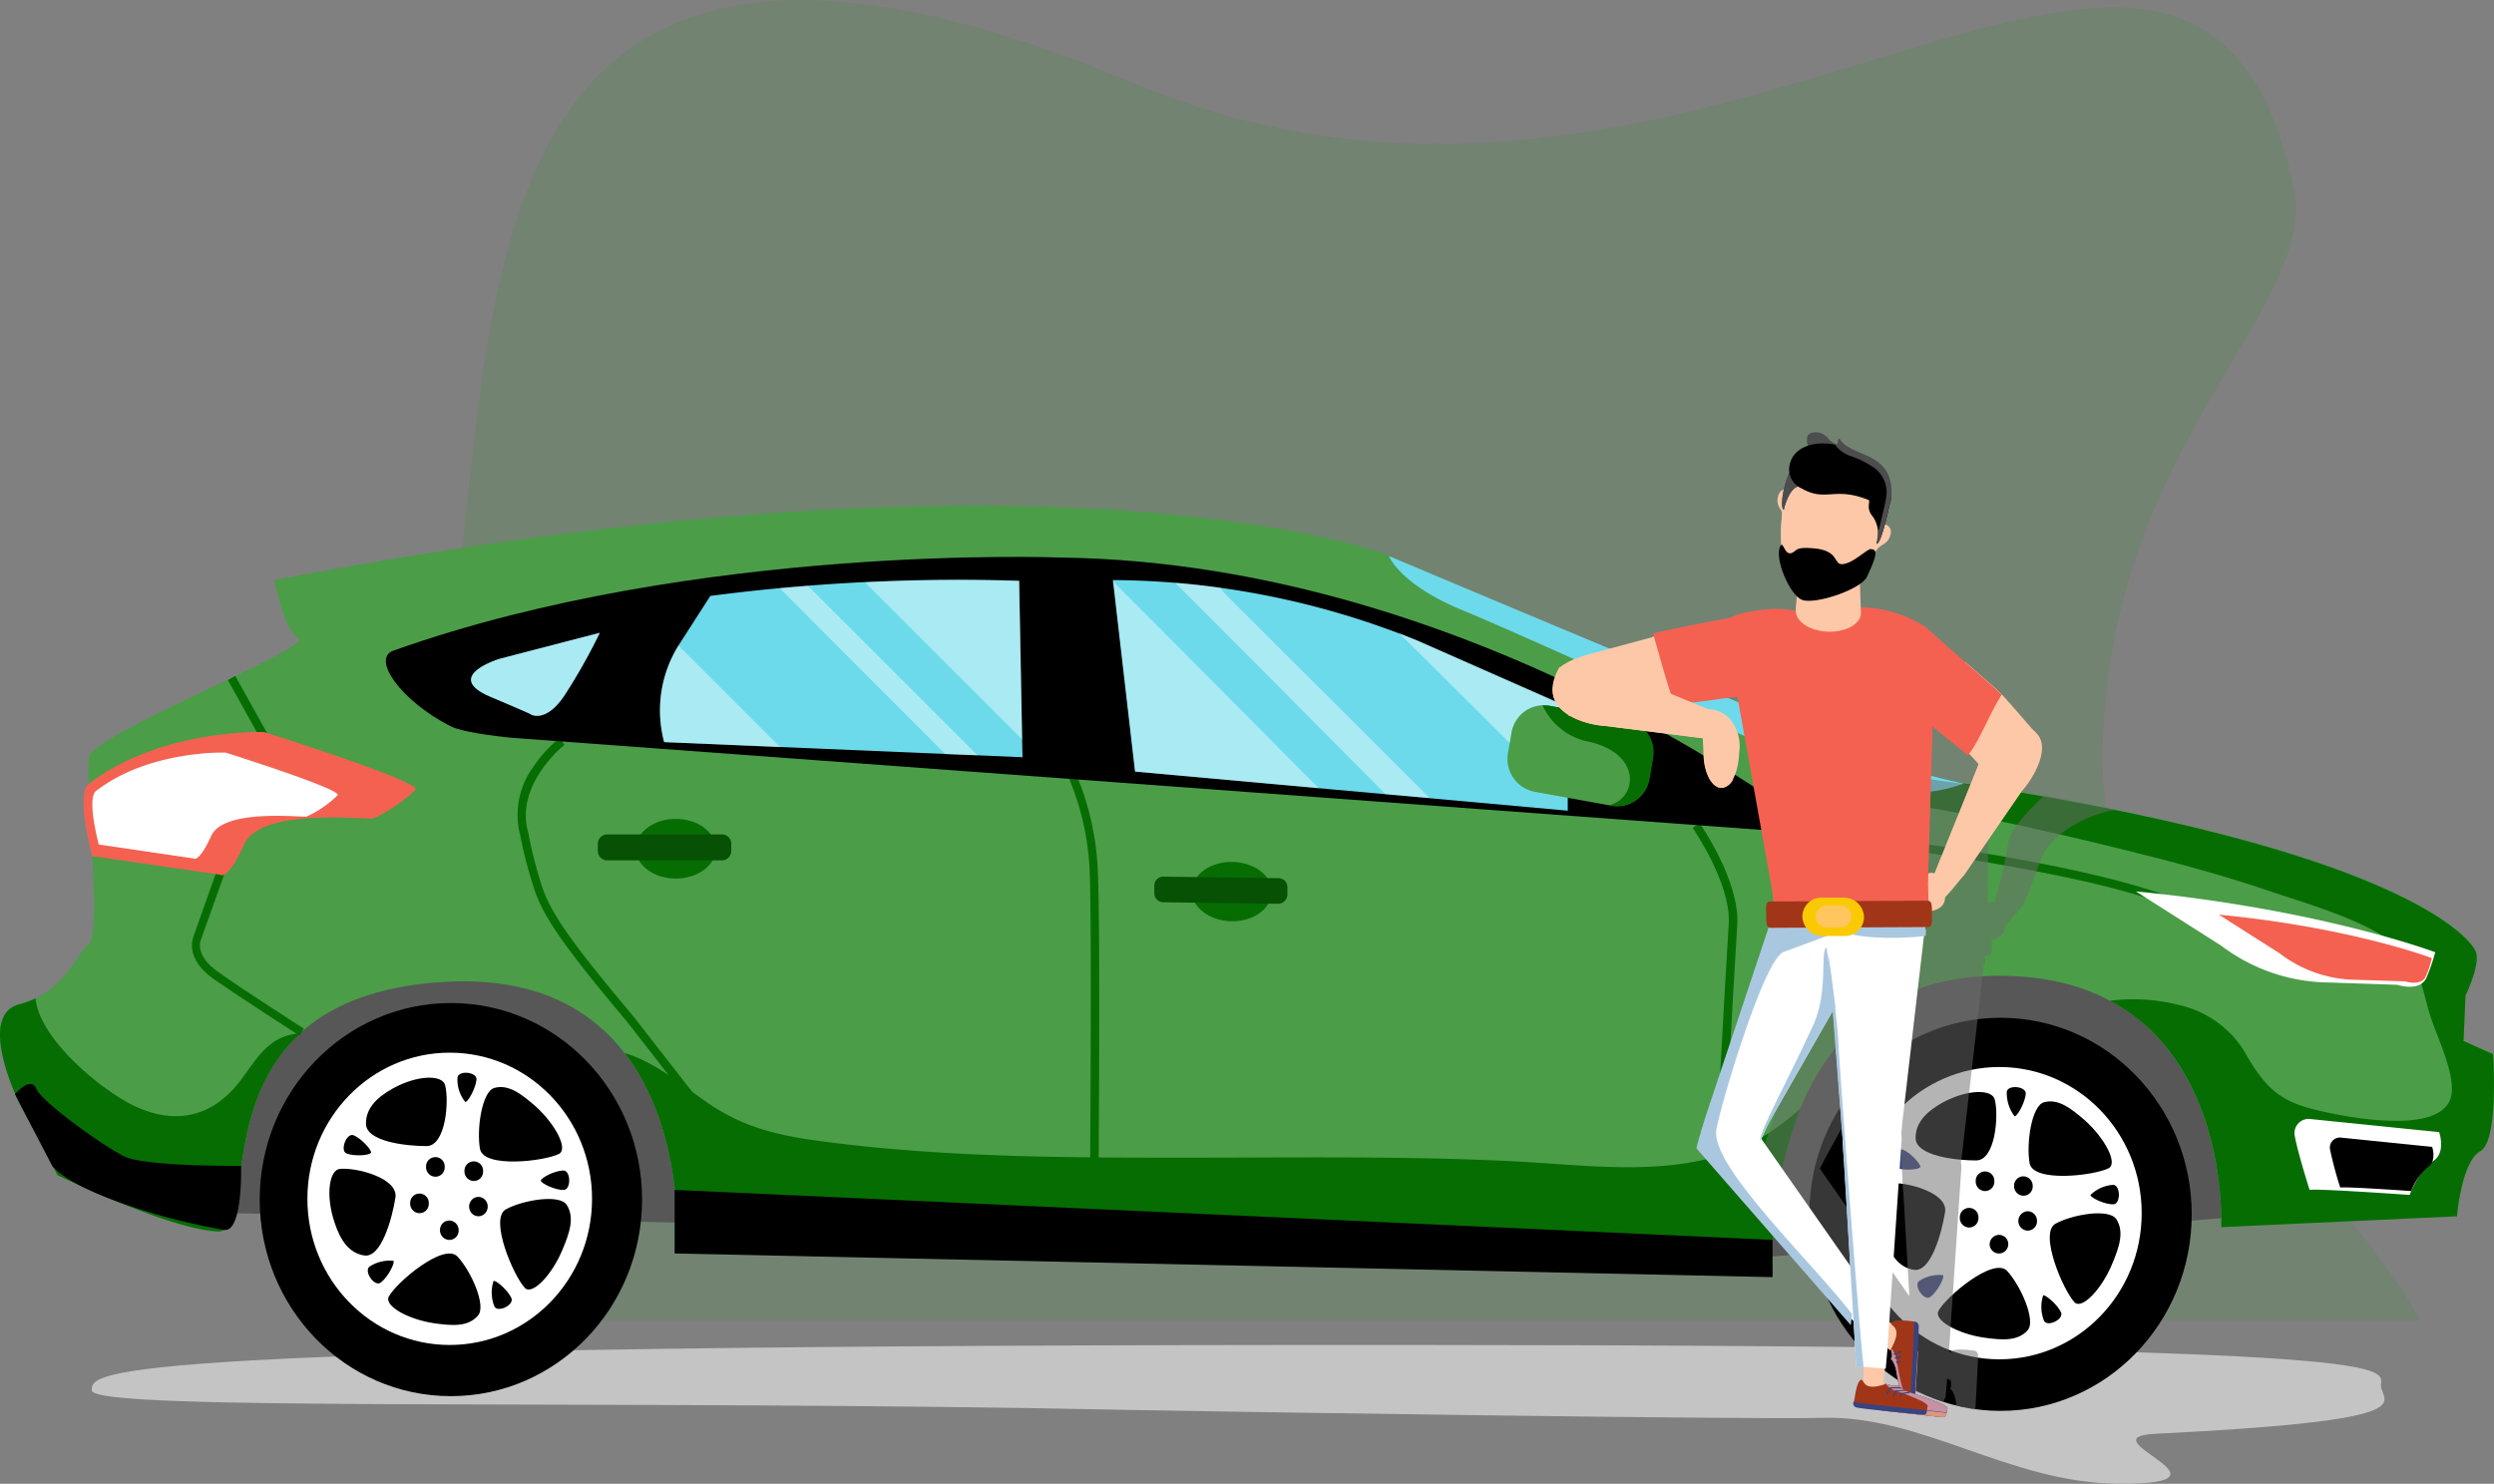 <svg xmlns="http://www.w3.org/2000/svg" width="255" height="151.754"><rect width="100%" height="100%" fill="#808080" stroke="none"/><g data-name="Group 3643"><path data-name="Path 21112" d="M30.796 135.024h216.651c-8.049-15.028-32.87-33.108-32.474-58.088.476-31.324 22.125-45.4 19.548-57.652-9.992-47.383-59.317 14.076-118.4-10.706-87.39-36.677-57.573 54.916-77.239 75.495-19.981 20.892-5.39 21.209-8.086 50.951z" fill="rgba(4,158,0,0.11)"/></g><g data-name="Group 3686"><path data-name="Path 21128" d="M243.442 141.8c.238 1.745 4.4 3.489-23 4.837-7.613.357 9.556 5.194-3.806 5.115-11.261-.079-20.063-7.058-30.412-6.741-7.018.2-61.855-.634-69.785-.793-54.6-1.15-107.057.238-107.057-2.022 0-1.983 0-4.718 135.526-4.639 105.116.04 98.296 2.419 98.534 4.243z" fill="#c4c4c4"/><g data-name="Group 3665" transform="translate(0 51.723)"><path data-name="Path 21129" d="M23.896 72.353l48.334 1.031 5.036-30.61h-53.37z" fill="#575757"/><path data-name="Path 21130" d="M177.424 77.112l51.427-4.4 5.273-29.938h-53.37z" fill="#575757"/><path data-name="Path 21131" d="M28.06 7.603s.872 5 2.458 5.948S9.543 23.305 9.107 25.724s1.308 17.922 0 19.032-2.577 5.075-7.1 6.185 0 10.19 0 10.19l3.886 7.3s11.421 5.545 16.374 5.745c4.956.238-3.212-23.711 22.839-25.456 26.05-1.784 24.108 26.8 24.108 26.8l112.013 3.331s-1.943-30.333 22.6-30.769 23.279 25.694 23.279 25.694l24.108-1.11s.436-5.551 2.379-6.661 1.308-9.952 1.308-9.952l-3.013-1.348.2-4.639s1.507-3.093 1.071-4.441-7.692-10.666-53.846-17.486c-8.723-1.308-57.3-23.037-57.3-23.037S109.267-7.9 28.06 7.603z" fill="#4b9d48"/><path data-name="Path 21132" d="M29.844 54.075c-2.776.555-3.886 3.013-5.511 5.036-2.815 3.489-6.5 4.163-10.468 2.339-3.291-1.507-9.833-6.82-10.23-11.062a9.833 9.833 0 01-1.626.595c-4.52 1.11 0 10.19 0 10.19l3.886 7.3s11.419 5.551 16.376 5.749c3.648.159.159-12.768 8.485-20.3a6.234 6.234 0 00-.912.153z" fill="#066d03"/><path data-name="Path 21133" d="M254.9 56.096l-3.013-1.348.2-4.639s1.507-3.093 1.071-4.441-7.692-10.666-53.846-17.486c-2.617-.4-8.723-2.577-16.1-5.472a31.4 31.4 0 0110.19 7.573c6.9.991 13.759 2.5 20.579 4.124 5.908 1.427 11.776 2.894 17.565 4.837 4.322 1.467 9.6 2.895 13.323 5.551 2.458 1.745 2.736 4.4 3.529 7.1.714 2.339 2.3 5.353 2.3 7.811 0 5.234-11.776 2.657-14.473 1.943-3.251-.872-4.639-2.3-6.384-5.194a10.53 10.53 0 00-6.3-5.194 19.273 19.273 0 00-7.811-.634c12.212 6.463 11.38 23.156 11.38 23.156l24.108-1.11s.436-5.551 2.379-6.661c1.938-1.074 1.303-9.916 1.303-9.916z" fill="#066d03"/><path data-name="Path 21134" d="M184.085 61.647a32.6 32.6 0 01-2.577 2.062c-7.534 5.393-17.526 3.846-26.169 3.37-11.38-.595-22.918-.4-34.337-.4-12.212 0-24.464-.04-36.6-1.626-4.639-.595-8.366-1.388-12.252-4.124-2.657-1.864-5.234-4.044-8.287-4.956 6.146 7.97 5.353 19.548 5.353 19.548l112.013 3.331a43.137 43.137 0 012.856-17.205z" fill="#066d03"/><g data-name="Group 3660"><path data-name="Path 21135" d="M175.762 76.199l-.872-.04c0-.278 1.586-29.143 1.864-33.386.278-4.084-3.648-9.754-3.687-9.833l.714-.476c.159.238 4.124 5.987 3.846 10.388-.283 4.203-1.865 33.029-1.865 33.347z" fill="#066d03"/></g><g data-name="Group 3661"><path data-name="Path 21136" d="M112.278 75.089h-.872c0-.317.278-31.919 0-37.866a27.361 27.361 0 00-2.538-10.306l.753-.4a28.517 28.517 0 012.617 10.666c.318 5.987.04 37.589.04 37.906z" fill="#066d03"/></g><g data-name="Group 3662"><path data-name="Path 21137" d="M81.151 74.692l-17.01-21.887c-6.5-7.732-8.644-10.825-9.556-13.719a43.487 43.487 0 01-1.388-5.353 8.284 8.284 0 011.388-7.1 12.8 12.8 0 012.617-2.855l.515.674c-.04.04-5.155 4.084-3.688 9.04v.04a43.777 43.777 0 001.348 5.274c.872 2.776 2.974 5.789 9.4 13.442l17.05 21.887z" fill="#066d03"/></g><g data-name="Group 3663"><path data-name="Path 21138" d="M30.637 54.197c-.079-.04-6.067-3.886-8.842-5.829-2.895-2.062-2.1-4.084-1.983-4.4l7.018-19.786-3.529-6.344.753-.436 3.727 6.7-7.216 20.222c-.04.079-.753 1.586 1.7 3.331 2.776 1.983 8.763 5.789 8.8 5.829z" fill="#066d03"/></g><g data-name="Group 3664"><path data-name="Path 21139" d="M223.061 41.426c-9.754-4.362-36.6-7.335-36.836-7.335l.079-.872c1.11.119 27.24 3.013 37.113 7.415z" fill="#066d03"/></g><path data-name="Path 21140" d="M108.551 5.303S71.2 3.796 40.233 14.819c-2.3.793.714 5.115 5.829 7.732 1.467.753 6.344 1.19 6.344 1.19l133.86 9.868c-.042.045-34.774-27.711-77.715-28.306z"/><path data-name="Path 21141" d="M104.189 7.683a195.082 195.082 0 00-31.562 1.542l-3.212 5a12.565 12.565 0 00-1.507 9.952l36.637 1.546z" fill="#6cdaea"/><path data-name="Path 21142" d="M61.326 12.996l-10.23 2.657s-5.908 1.784-.952 3.886 4.084 1.784 4.084 1.784 1.507.991 3.45-1.864a59.839 59.839 0 003.648-6.463z" fill="#6cdaea"/><path data-name="Path 21143" d="M113.784 7.603l2.26 19.587 44.25 4v-1.665l-3.132-.555v-5.067l3.886-2.974-16.138-7.137a83.974 83.974 0 00-31.126-6.189z" fill="#6cdaea"/><path data-name="Path 21144" d="M104.506 23.9l-.278-16.217c-5.749-.2-11.142-.079-15.781.159z" fill="#fff" opacity=".42"/><path data-name="Path 21145" d="M96.655 25.406l3.291.119L82.618 8.198c-1.031.079-1.983.159-2.895.238z" fill="#fff" opacity=".42"/><path data-name="Path 21146" d="M69.375 14.304a12.621 12.621 0 00-1.467 9.873l11.856.515z" fill="#fff" opacity=".42"/><path data-name="Path 21147" d="M61.326 12.996l-10.23 2.657s-5.908 1.784-.952 3.886 4.084 1.784 4.084 1.784 1.507.991 3.45-1.864a59.839 59.839 0 003.648-6.463z" fill="#fff" opacity=".42"/><path data-name="Path 21148" d="M157.201 27.112v-3.251l3.886-2.974-16.177-7.1s-.674-.278-1.864-.753c4.758 4.681 9.437 9.402 14.155 14.078z" fill="#fff" opacity=".42"/><path data-name="Path 21149" d="M125.204 8.952a2.816 2.816 0 01-.4-.555c-1.507-.2-3.053-.4-4.639-.515 7.177 7.177 14.314 14.393 21.491 21.61l4.52.4z" fill="#fff" opacity=".42"/><path data-name="Path 21150" d="M114.181 8.119a1.864 1.864 0 01-.357-.476l2.26 19.548 18.755 1.7c-6.899-6.934-13.759-13.873-20.658-20.772z" fill="#fff" opacity=".42"/><path data-name="Path 21151" d="M24.649 67.516s-9.754.079-11.9-.952-8.485-5.591-9.04-6.939-2.176.555-2.176.555l3.806 7.335s.952 1.467 5.908 3.37a64 64 0 0011.658 3.175c1.943.315 1.744-6.544 1.744-6.544z"/><ellipse data-name="Ellipse 277" cx="19.548" cy="20.103" rx="19.548" ry="20.103" transform="translate(26.553 50.862)"/><ellipse data-name="Ellipse 278" cx="14.552" cy="14.948" rx="14.552" ry="14.948" transform="translate(31.43 55.938)" fill="#fff"/><path data-name="Path 21152" d="M37.417 63.194c0 1.864 4.2 2.3 6.186 2.3s2.339-4.639 1.9-6.265c-.317-1.031-2.776-1.031-5.313.357-1.782.991-2.773 2.101-2.773 3.608z"/><path data-name="Path 21153" d="M37.219 76.675c1.784.317 2.895-3.886 3.212-5.908s-4.084-3.132-5.71-2.934c-1.031.119-1.467 2.657-.515 5.472.634 1.942 1.546 3.132 3.013 3.37z"/><path data-name="Path 21154" d="M50.541 59.546c-1.269.357-1.824 4.243-1.467 6.225.357 2.022 6.622 1.269 8.089.515.952-.515-.4-3.053-2.419-4.877-1.508-1.308-2.775-2.26-4.203-1.863z"/><path data-name="Path 21155" d="M57.956 71.521c-.714-1.15-4.481-.515-6.225.436s.793 6.86 1.943 8.049c.753.753 2.736-1.308 3.806-3.846.793-1.864 1.269-3.37.476-4.639z"/><path data-name="Path 21156" d="M48.876 82.82c.872-.991-.714-4.56-2.1-6.027s-6.225 2.617-7.018 4.084c-.515.952 1.943 2.339 4.639 2.736 1.941.278 3.487.357 4.479-.793z"/><path data-name="Path 21157" d="M52.286 81.037c.317.714-1.427 1.546-1.745.833a3.813 3.813 0 01-.079-2.577c.238-.12 1.468.951 1.824 1.744z"/><path data-name="Path 21158" d="M35.434 66.247c-.714-.278 0-2.141.714-1.864.793.317 1.9 1.546 1.784 1.784-.119.278-1.705.397-2.498.08z"/><path data-name="Path 21159" d="M46.775 58.515c.04-.793 1.983-.634 1.943.159-.079.912-.872 2.339-1.15 2.3a3.625 3.625 0 01-.793-2.459z"/><path data-name="Path 21160" d="M57.599 67.991c.793 0 .793 1.983.04 1.983-.872.04-2.339-.674-2.339-.952s1.426-1.031 2.299-1.031z"/><path data-name="Path 21161" d="M38.924 79.451c-.634.476-1.745-1.15-1.15-1.626a3.735 3.735 0 012.458-.595c.159.238-.595 1.705-1.308 2.221z"/><path data-name="Path 21162" d="M43.563 67.634a.974.974 0 00.952.991.949.949 0 00.952-.991.952.952 0 10-1.9 0z"/><path data-name="Path 21163" d="M41.937 71.362a.974.974 0 00.952.991.949.949 0 00.952-.991.952.952 0 10-1.9 0z"/><path data-name="Path 21164" d="M47.488 68.071a.974.974 0 00.952.991.949.949 0 00.952-.991.952.952 0 10-1.9 0z"/><ellipse data-name="Ellipse 279" cx=".952" cy=".991" rx=".952" ry=".991" transform="translate(47.964 70.688)"/><path data-name="Path 21165" d="M44.99 74.098a.974.974 0 00.952.991.949.949 0 00.952-.991.974.974 0 00-.952-.991.949.949 0 00-.952.991z"/><ellipse data-name="Ellipse 280" cx="19.548" cy="20.103" rx="19.548" ry="20.103" transform="translate(184.997 52.369)"/><ellipse data-name="Ellipse 281" cx="14.552" cy="14.948" rx="14.552" ry="14.948" transform="translate(189.874 57.405)" fill="#fff"/><path data-name="Path 21166" d="M195.861 64.661c0 1.864 4.2 2.3 6.186 2.3s2.339-4.639 1.9-6.265c-.317-1.031-2.776-1.031-5.353.357-1.742.991-2.733 2.101-2.733 3.608z"/><path data-name="Path 21167" d="M195.663 78.143c1.784.317 2.894-3.886 3.212-5.908s-4.084-3.132-5.71-2.934c-1.031.119-1.467 2.657-.515 5.472.634 1.942 1.546 3.132 3.013 3.37z"/><path data-name="Path 21168" d="M208.985 61.013c-1.269.357-1.824 4.243-1.467 6.225.357 2.022 6.622 1.269 8.089.515.952-.515-.4-3.053-2.419-4.877-1.508-1.308-2.775-2.26-4.203-1.863z"/><path data-name="Path 21169" d="M216.4 72.988c-.714-1.15-4.48-.515-6.225.436s.793 6.86 1.943 8.049c.753.753 2.736-1.308 3.806-3.846.793-1.864 1.269-3.37.476-4.639z"/><path data-name="Path 21170" d="M207.32 84.328c.872-.991-.714-4.56-2.1-6.067-1.388-1.467-6.225 2.617-7.018 4.084-.515.952 1.943 2.339 4.639 2.736 1.941.278 3.488.357 4.479-.753z"/><path data-name="Path 21171" d="M210.73 82.504c.317.714-1.427 1.546-1.745.833a3.813 3.813 0 01-.079-2.577c.238-.08 1.468.951 1.824 1.744z"/><path data-name="Path 21172" d="M193.839 67.714c-.714-.278 0-2.141.714-1.864.793.317 1.9 1.546 1.784 1.784-.079.278-1.665.397-2.498.08z" fill="#37447f"/><path data-name="Path 21173" d="M205.182 59.982c.04-.793 1.983-.634 1.943.159-.079.912-.872 2.339-1.15 2.3a3.989 3.989 0 01-.793-2.459z"/><path data-name="Path 21174" d="M216.044 69.459c.793 0 .793 1.983.04 1.983-.872.04-2.339-.674-2.339-.952a3.647 3.647 0 012.299-1.031z"/><path data-name="Path 21175" d="M197.368 80.918c-.634.476-1.745-1.15-1.15-1.626a3.735 3.735 0 012.458-.595c.159.238-.595 1.705-1.308 2.221z" fill="#37447f"/><path data-name="Path 21176" d="M202.007 69.101a.974.974 0 00.952.991.949.949 0 00.952-.991.952.952 0 10-1.9 0z"/><path data-name="Path 21177" d="M200.381 72.829a.974.974 0 00.952.991.949.949 0 00.952-.991.952.952 0 10-1.9 0z"/><path data-name="Path 21178" d="M205.932 69.578a.974.974 0 00.952.991.949.949 0 00.952-.991.974.974 0 00-.952-.991.949.949 0 00-.952.991z"/><path data-name="Path 21179" d="M206.369 73.146a.974.974 0 00.952.991.949.949 0 00.952-.991.974.974 0 00-.952-.991 1 1 0 00-.952.991z"/><path data-name="Path 21180" d="M203.434 75.564a.952.952 0 10.952-.991.974.974 0 00-.952.991z"/><path data-name="Path 21181" d="M68.979 69.974l112.251 5.115v3.806L68.979 76.474z"/><path data-name="Path 21182" d="M236.146 69.974c.753-.159 10.23.515 10.23.515s.952-2.538 2.379-3.45c1.388-.872.634-2.974.634-2.974l-13.243-1.347a1.452 1.452 0 00-1.507 1.784c.318 1.745 1.507 5.472 1.507 5.472z" fill="#fff"/><path data-name="Path 21183" d="M239.279 69.736c.515-.119 7.256.357 7.256.357a5.911 5.911 0 011.665-2.419c.991-.634.476-2.1.476-2.1l-9.358-.952a1.028 1.028 0 00-1.071 1.269 39.452 39.452 0 001.032 3.845z"/><path data-name="Path 21184" d="M26.988 23.146s-10.547-.357-17.922 5.313c-1.348 1.031.357 7.375.357 7.375l13.085 1.9s.714.753 2.458-3.093c1.7-3.846 12.649-2.5 13.2-2.657a16.053 16.053 0 004.322-2.934c.559-.868-15.5-5.904-15.5-5.904z" fill="#f46151"/><path data-name="Path 21185" d="M23.063 25.248s-7.811-.278-13.243 3.925c-.991.753.278 5.472.278 5.472l9.675 1.427s.515.555 1.824-2.3c1.269-2.855 9.358-1.864 9.754-1.983a11.1 11.1 0 003.172-2.181c.396-.633-11.46-4.36-11.46-4.36z" fill="#fff"/><path data-name="Path 21186" d="M218.383 39.443l8.723 5.551a18.493 18.493 0 0010.983 3.767l7.018.238s2.379.793 3.013-.793a19.342 19.342 0 00.872-2.538s-11.537-4.361-30.609-6.225z" fill="#fff"/><path data-name="Path 21187" d="M226.868 41.822l6.225 3.965a13.042 13.042 0 007.811 2.7l5 .159s1.705.555 2.141-.555a8.864 8.864 0 00.595-1.824s-8.211-3.137-21.772-4.445z" fill="#f46151"/><path data-name="Path 21188" d="M142.015 5.145s1.071 2.895 7.534 5.551 35.766 16.019 35.766 16.019 7.93 4.56 15.464 1.7a64.746 64.746 0 01-10.864-3.291c-17.369-7.093-47.9-19.979-47.9-19.979z" fill="#6cdaea"/><ellipse data-name="Ellipse 282" cx="4.084" cy="3.053" rx="4.084" ry="3.053" transform="translate(65.014 32.028)" fill="#066d03"/><path data-name="Path 21189" d="M73.816 36.271H62.08a.965.965 0 01-.952-.952v-.753a.965.965 0 01.952-.952h11.737a.965.965 0 01.952.952v.753a.965.965 0 01-.953.952z" fill="#065104"/><path data-name="Path 21190" d="M130.041 39.522c-.04 1.665-1.864 3.013-4.124 2.974s-4.084-1.427-4.044-3.093 1.864-3.013 4.124-2.974 4.084 1.428 4.044 3.093z" fill="#066d03"/><path data-name="Path 21191" d="M130.676 40.712l-11.737-.159a.907.907 0 01-.912-.952v-.753a.907.907 0 01.952-.912l11.737.159a.907.907 0 01.912.952v.753a.958.958 0 01-.952.912z" fill="#065104"/><path data-name="Path 21192" d="M156.884 29.253l7.891 1.427a3.326 3.326 0 003.846-2.776l.357-2.062a3.428 3.428 0 00-2.7-3.965l-7.89-1.427a3.347 3.347 0 00-3.846 2.776l-.357 2.062a3.428 3.428 0 002.699 3.965z" fill="#4b9d48"/><path data-name="Path 21193" d="M166.282 21.878l-7.89-1.427a3.845 3.845 0 00-.674-.04 6.612 6.612 0 004.362 3.648c5.789 1.071 5.472 5.829 2.419 6.582l.317.04a3.347 3.347 0 003.846-2.776l.357-2.062a3.425 3.425 0 00-2.737-3.965z" fill="#066d03"/></g><g data-name="Group 3666"><path data-name="Path 21194" d="M195.345 137.875l.278.317.238 4.124c.952.4 1.9.753 2.894 1.071l.04-.357h.119l.159-1.824v-.238l.278.2.079-.159c0 .238.079.436.079.674a1.008 1.008 0 01-.079.278c-.079.119-.079 0 .119.2a2.94 2.94 0 01.4 1.031 2.339 2.339 0 01.079.555c.634.159 1.308.317 1.943.436.04-.833.119-1.943.159-2.934.079-1.388.119-2.577.119-2.7-.04-.159-.159-.4-.357-.4h-.119a.039.039 0 00-.04-.04c-.238 0-2.022-.278-2.26.159v.079l-.2-.159 1.269-18.755c0-.238-.04-.436-.04-.634l.119-.833 2.22-19.31h.119l.04-.595c-.04-.04-.04-.079-.079-.119l.04-.2h.278c.476 0 .4-.595.4-1.348v-.269c.674-.159 1.388-.515 1.388-1.427.912-.952 1.943-2.3 1.943-2.3l1.7-4.441c.991-3.132 6.146-5.155 7.93-5.115-1.864-.278-5.71-1.19-7.573-1.467 0 0-3.608 3.172-3.727 4.956a43.331 43.331 0 01-1.388 5.987.488.488 0 00-.4-.079.573.573 0 00-.278.079l.04-6.146 1.982-5.392c-3.212-.515-8.089-.912-11.261-1.784a28.819 28.819 0 01-8.523-3.571 1.293 1.293 0 01-1.467.555l3.172 17.8c.04.357.079.833.159 1.388h-.317c-.476 0-.4.595-.4 1.348 0 .595-.04 1.11.238 1.269l-6.5 19.508s-.872 2.855-.872 3.132l15.741 18.041zm-2.974-43.021h2.181a1.965 1.965 0 11.079 3.925h-2.181a2.035 2.035 0 01-2.1-1.943 1.949 1.949 0 012.021-1.982zm-5.868 23.83c1.467-2.815 5.868-10.388 6.979-12.252l.079.952.714 9.6.238 3.41a5.052 5.052 0 00.04.793 2.271 2.271 0 00.04.555l.634 10.825-9.159-13.045a8.736 8.736 0 00.435-.838z" fill="#6d6d6d" opacity=".51"/></g><g data-name="Group 3685"><g data-name="Group 3667"><path data-name="Path 21195" d="M174.251 115.591c-.357 1.943 1.11.793 2.419 1.348l.595 2.577c1.308.555 2.736-2.815 3.489-4.52l9.635-16.852c.753-1.7.793-4.956-.555-5.511l-2.776.793c-1.308-.555-5.194-.555-5.948 1.15z" fill="#fff"/></g><path data-name="Path 21196" d="M193.324 138.113l1.229-1.983-3.727-2.458-1.269 2.022z" fill="#fdc8a8"/><path data-name="Path 21197" d="M190.826 133.672l1.308.833a.863.863 0 00-.278.357 1.385 1.385 0 00.159 1.7 3.036 3.036 0 001.269.555c.2.04.4.119.595.159l-.515.833-3.727-2.458z" fill="#fdc8a8"/><path data-name="Path 21198" d="M195.307 143.862c-.04.04-.119 0-.4 0-.357-.04-.793-2.3-1.031-3.687a2.941 2.941 0 00-.4-1.031c-.2-.2-.159-.079-.119-.2.2-.357 0-.674 0-.991l2.7.317c-.079 1.864-.278 4.718-.317 5.313-.04.357-.2.357-.4.317a.039.039 0 00-.033-.038z" fill="#0f3871"/><path data-name="Path 21199" d="M195.307 143.862c-.04.04-.119 0-.4 0-.357-.04-.793-2.3-1.031-3.687a2.941 2.941 0 00-.4-1.031c-.2-.2-.159-.079-.119-.2.2-.357 0-.634 0-.991l2.7.317c-.079 1.864-.278 4.718-.317 5.313-.04.357-.2.357-.4.317a.039.039 0 00-.033-.038z" fill="#a13518"/><path data-name="Path 21200" d="M195.307 143.862c-.04.04-.119 0-.4 0-.357-.04-.793-2.3-1.031-3.687a2.941 2.941 0 00-.4-1.031c-.2-.2-.159-.079-.119-.2.2-.357 0-.634 0-.991l2.7.317c-.079 1.864-.278 4.718-.317 5.313-.04.357-.2.357-.4.317a.039.039 0 00-.033-.038z" fill="#c591a5"/><path data-name="Path 21201" d="M195.584 138.192l.516.04c-.079 1.864-.278 4.718-.317 5.313-.04.357-.2.357-.4.317-.04 0-.04 0-.079-.04z" fill="#37447f"/><path data-name="Path 21202" d="M195.624 138.192l.476.04c-.079 1.864-.278 4.718-.317 5.313-.04.357-.2.357-.4.317h-.04z" fill="#db967f"/><path data-name="Path 21203" d="M195.425 142.831c.2.04.4.04.4-.317.04-.872.4-6.661.357-6.939-.04-.159-.159-.4-.357-.4a.336.336 0 00-.4.317l-.357 6.939a.459.459 0 00.357.4z" fill="#37447f"/><g data-name="Group 3668"><path data-name="Path 21204" d="M195.664 135.14c.119 0-.04 2.379-.317 7.573 0 .119 0 .119-.4.079-.357-.04-.793-2.3-1.031-3.687a2.942 2.942 0 00-.4-1.031c-.2-.2-.159-.079-.119-.2 1.229-2.26-.2-2.22 0-2.577.245-.435 2.029-.157 2.267-.157z" fill="#a13518"/></g><path data-name="Path 21205" d="M194.394 138.311c.04 0 .04-.04 0-.079 0-.04-.04-.079-.079-.04l-.674.238c-.04 0-.04.04-.04.079 0 .04.04.079.079.04z" fill="#37447f"/><path data-name="Path 21206" d="M194.394 138.866c.04 0 .04-.04 0-.079a.085.085 0 00-.079-.079l-.555.119c-.04 0-.04.04 0 .079a.085.085 0 00.079.079z" fill="#37447f"/><path data-name="Path 21207" d="M194.279 139.342v-.079a.139.139 0 00-.04-.079l-.357.079v.079a.138.138 0 00.04.079z" fill="#37447f"/><g data-name="Group 3669"><path data-name="Path 21208" d="M174.727 114.36l.476-.476c1.031-1.031 2.26-.833 3.569.714l12.49 17.843.991 1.507-2.339 1.626-15.111-16.89a3.091 3.091 0 01-.076-4.324z" fill="#fff"/></g><g data-name="Group 3670"><path data-name="Path 21209" d="M188.526 118.129c-.079 1.864 1.19.04 2.7.119l.674.04c1.546.079 2.5-1.388 2.577-3.251l2.379-20.539c.079-1.864-.555-3.648-2.062-3.727l-2.458 1.7c-1.546-.079-5.393 1.229-5.472 3.093z" fill="#fff"/></g><path data-name="Path 21210" d="M190.429 142.196l2.1.119.238-3.251-2.1-.119z" fill="#fdc8a8"/><path data-name="Path 21211" d="M192.768 139.064l-.079 1.11a.652.652 0 00-.4-.04c-.555.04-1.031.119-1.229.674a1.686 1.686 0 00.119.991c.04.159.079.278.119.436l-.872-.04.238-3.251z" fill="#fdc8a8"/><g data-name="Group 3672"><path data-name="Path 21212" d="M199.034 144.457c.04-.04.04-.119.079-.4.079-.357-2.379-1.19-3.886-1.665a3.438 3.438 0 01-1.071-.555c-.159-.2-.04-.2-.2-.119-.476.119-.793-.119-1.15-.159l-.4 2.7c2.141.238 5.393.595 6.067.674.436.04.436-.119.476-.357.085-.04.085-.08.085-.119z" fill="#0f3871"/><path data-name="Path 21213" d="M199.034 144.457c.04-.04.04-.119.079-.4.079-.357-2.379-1.19-3.886-1.665a3.438 3.438 0 01-1.071-.555c-.159-.2-.04-.2-.2-.119-.476.119-.714-.119-1.15-.159l-.4 2.7c2.141.238 5.393.595 6.067.674.436.04.436-.119.476-.357.085-.04.085-.08.085-.119z" fill="#a13518"/><path data-name="Path 21214" d="M199.034 144.457c.04-.04.04-.119.079-.4.079-.357-2.379-1.19-3.886-1.665a3.438 3.438 0 01-1.071-.555c-.159-.2-.04-.2-.2-.119-.476.119-.714-.119-1.15-.159l-.4 2.7c2.141.238 5.393.595 6.067.674.436.04.436-.119.476-.357.085-.04.085-.08.085-.119z" fill="#c591a5"/><path data-name="Path 21215" d="M192.531 143.743l-.079.476c2.141.238 5.392.595 6.067.674.436.04.436-.119.476-.357v-.079z" fill="#37447f"/><path data-name="Path 21216" d="M192.531 143.783l-.079.476c2.141.238 5.392.595 6.067.674.436.04.436-.119.476-.357v-.079z" fill="#db967f"/><path data-name="Path 21217" d="M197.012 144.338c-.04.2-.04.4-.436.357-.872-.079-6.5-.634-6.78-.753a.439.439 0 01-.317-.436.465.465 0 01.436-.357l6.78.753a.348.348 0 01.317.436z" fill="#37447f"/><g data-name="Group 3671"><path data-name="Path 21218" d="M189.558 143.346c-.04.119 2.3.357 7.375.872.119 0 .079 0 .159-.4.079-.357-1.983-1.15-3.291-1.586a2.2 2.2 0 01-.872-.555c-.119-.2-.04-.2-.159-.119-2.458.833-2.1-.555-2.5-.436-.475.202-.633 2.026-.712 2.224z" fill="#a13518"/></g><path data-name="Path 21219" d="M192.967 142.633c0 .04-.04.04-.079 0a.123.123 0 01-.04-.079l.4-.634c0-.04.04-.04.079 0a.123.123 0 01.04.079z" fill="#37447f"/><path data-name="Path 21220" d="M193.681 142.791c0 .04-.04.04-.079 0-.04 0-.04-.04-.04-.079l.238-.515c0-.04.04-.04.079 0 .04 0 .04.04.04.079z" fill="#37447f"/><path data-name="Path 21221" d="M194.315 142.911h-.079c-.04 0-.079-.04-.04-.04l.159-.317h.079c.04 0 .079.04.04.04z" fill="#37447f"/><path data-name="Path 21222" d="M193.284 141.999a.138.138 0 01-.079-.04c0-.04.04-.04.079-.079h1.031a.139.139 0 01.079.04.085.085 0 01-.079.079z" fill="#37447f"/><path data-name="Path 21223" d="M193.88 142.316c-.04 0-.079-.04-.04-.04 0-.04.04-.04.079-.079l.872-.04c.04 0 .079.04.04.04 0 .04-.04.04-.079.04z" fill="#37447f"/><path data-name="Path 21224" d="M194.394 142.593c-.04 0-.079 0-.079-.04a.138.138 0 01.04-.079l.833-.119c.04 0 .079 0 .079.04a.138.138 0 01-.04.079z" fill="#37447f"/></g><g data-name="Group 3673"><path data-name="Path 21225" d="M191.262 113.727l.674-.079c1.546-.159 2.458.793 2.5 2.815l-1.467 21.689-.159 1.824-3.013-.238-1.349-22.64a3.084 3.084 0 012.814-3.371z" fill="#fff"/></g><path data-name="Path 21226" d="M186.9 97.629c.159.079 1.031 7.653 1.071 9.04.079 2.22 2.141 29.619 2.577 33.148l-.753-.04-1.308-21.61a4.069 4.069 0 01-.04-.991l-.991-12.807z" fill="#aac7e0"/><path data-name="Path 21227" d="M174.331 114.362l6.5-19.508c.357-1.824 4.084-2.3 5.511-2.022l2.538-1.388a1.688 1.688 0 011.15 1.071 6.934 6.934 0 012.062-.634l.674-.04c1.071-.04 3.41 2.181 4.163 3.291l-.04.595s-5.591.674-8.8-.515c0 0-2.617 1.031-5.71 2.141-2.1.753-6.7 16.534-6.9 18.279-.436 3.767 9.6 13.243 13.878 18.755l-.119 1.15-15.779-18.082c0-.238.872-3.093.872-3.093z" fill="#aac7e0"/><path data-name="Path 21228" d="M186.742 96.876l.912 6.067s-7.415 12.768-7.692 13.719c-.119-.872 2.855-6.185 5.432-11.816 1.586-3.489.673-7.455 1.348-7.97z" fill="#aac7e0"/><path data-name="Path 21229" d="M182.935 62.697l-.119 8.723 4.679 9.913 6.939-11.737-4-7.454z" fill="#f46151"/><path data-name="Path 21230" d="M197.445 89.62c-.515.04-.595 2.895.2 2.974.833.079 3.172-3.172 3.172-3.172l-1.031-3.569s-1.268 3.687-2.341 3.767z" fill="#fdc8a8"/><path data-name="Path 21231" d="M198.875 91.642c.079 1.348-1.308 1.586-2.062 1.626l.119-3.41s-.04-.555.476-.595c.753-.039 1.427 1.031 1.467 2.379z" fill="#fdc8a8"/><g data-name="Group 3674"><path data-name="Path 21232" d="M163.982 66.504l5.432-1.467c1.784-.515 8.525-2.062 9.08-2.062l-.238 7.851c-1.824-.119-7.93.119-9.6.634l-6.78 1.507c-.595.119-.833.159-1.467.278l-.952-4.956c.996-.873 2.705-1.314 4.525-1.785z" fill="#fdc8a8"/></g><g data-name="Group 3675"><path data-name="Path 21233" d="M169.415 65.035l-.595.159a4.633 4.633 0 01.357 1.665c.119 2.339.04 3.093-4.481 1.586-1.348-.476-2.7 2.419-4.084 2.141a1.952 1.952 0 01-.674-.238l.555 2.855a8.73 8.73 0 001.467-.278l6.78-1.507a51.15 51.15 0 019.6-.634l.238-7.851c-.64.042-7.379 1.588-9.163 2.102z" fill="#fdc8a8"/></g><g data-name="Group 3676"><path data-name="Path 21234" d="M169.018 64.799l.436-.119c1.784-.436 8.525-1.745 9.08-1.745l-.278 8.327c-1.229-.079-4.6.674-7.058.714-.792-2.062-1.546-5.041-2.18-7.177z" fill="#f46151"/></g><g data-name="Group 3677"><path data-name="Path 21235" d="M170.842 70.984v-.357c0 .357 3.688-.317 5-.714 1.784-.555 2.022-3.925 2.022-3.925 1.467-.357.4-3.053.634-3.053l-.674 8.287c-1.308-.079-4.282.674-6.661.753-.004 0-.321-.951-.321-.991z" fill="#f46151"/></g><g data-name="Group 3678"><path data-name="Path 21236" d="M198.558 70.588a2.859 2.859 0 001.269-.595 3.264 3.264 0 001.11-2.26l3.172 2.776c1.388 1.269 2.974 3.331 4.084 4.481l-4.2 5.789a13.206 13.206 0 00-3.132-4.124l-2.538-3.965a2.172 2.172 0 00.235-2.102z" fill="#fdc8a8"/></g><g data-name="Group 3679"><path data-name="Path 21237" d="M197.765 89.461l5.472-13.521c1.665 1.229 4.52-1.308 4.52-1.308 2.379 1.388.04 5.115-.991 6.225l-5.908 8.6c-.4.4-1.507 1.983-2.458.912-.675-.749-.635-.908-.635-.908z" fill="#fdc8a8"/></g><path data-name="Path 21238" d="M199.43 87.003a1.131 1.131 0 01.555-.515c.278-.555.555-1.15.833-1.7a22.4 22.4 0 002.339-7.454 20.95 20.95 0 012.062-5.71c-.4-.4-.753-.793-1.11-1.15l-3.173-2.781a3.263 3.263 0 01-1.11 2.26 2.859 2.859 0 01-1.269.595 2.186 2.186 0 01-.238 2.1l2.538 3.965a13.488 13.488 0 011.467 1.507l-4.56 11.3s-.04.119.357.634a8.394 8.394 0 011.309-3.051z" fill="#fdc8a8"/><g data-name="Group 3680"><path data-name="Path 21239" d="M196.852 64.124l7.256 6.384a7.323 7.323 0 01.555.555c-1.071 1.586-2.26 4.718-3.45 6.185l-7.058-5.71c-.555-.555-.872-3.687-1.507-4.2l-.753-3.727c.001-.082.239-2.381 4.957.513z" fill="#f46151"/></g><g data-name="Group 3681"><path data-name="Path 21240" d="M200.342 73.248c-1.388-2.339-.357-5.511-1.943-7.573a1.607 1.607 0 01-.2-.357l-1.348-1.19c-4.718-2.895-4.956-.595-4.956-.595l.753 3.727c.634.555.952 3.688 1.507 4.2l7.058 5.71a11.371 11.371 0 001.19-1.9 5.309 5.309 0 01-2.061-2.022z" fill="#f46151"/></g><path data-name="Path 21241" d="M176.829 63.293c.555-.634 4.243-1.229 5.987-.952l.793.119c.555 2.141-1.031 5 .674 6.582.833.753.357 3.529 1.348 4.124.476.278 1.427 5.591 2.022 5.432 0 0 4.084-11.34 4-12.331a10.279 10.279 0 00-1.427-4.084c2.5-.119 6.7 1.15 7.613 3.648l-.714 24.464c-.079.555.2 3.013.079 4.362l-7.375-.753a2.233 2.233 0 01-.753-.714 3.775 3.775 0 01-.833.555l-6.86-.833a46.935 46.935 0 00-.238-2.1l-4.243-23.711c-.31-2.858-.866-2.977-.073-3.808z" fill="#f46151"/><path data-name="Path 21242" d="M186.742 93.545l1.507.2a5.866 5.866 0 00.515-.317 17.3 17.3 0 01-2.022.117z" fill="#f46151"/><path data-name="Path 21243" d="M197.091 90.253l.714-24.464c-.912-2.458-5.115-3.767-7.613-3.648l.238.476c2.974.912 4.163 3.806 4.322 7.137.079 1.983-.159 3.965-.2 5.987 0 2.379.436 4.718.634 7.1.317 3.925.238 8.6-4.163 10.071a10.986 10.986 0 01-1.9.436 2.86 2.86 0 00.595.515l7.375.753a31.43 31.43 0 00-.002-4.363z" fill="#f46151"/><path data-name="Path 21244" d="M180.596 93.545c0 .753-.04 1.348.436 1.348l16.1-.079c.476 0 .4-.595.4-1.348 0-.753.04-1.348-.436-1.348l-16.1.079c-.515 0-.436.595-.4 1.348z" fill="#a13518"/><path data-name="Path 21245" d="M184.285 93.784a2.061 2.061 0 002.1 1.943h2.181a1.949 1.949 0 002.022-1.983 2.061 2.061 0 00-2.1-1.943h-2.183a1.949 1.949 0 00-2.022 1.983z" fill="#fbc900"/><path data-name="Path 21246" d="M185.634 93.744a1.163 1.163 0 001.229 1.11h1.269a1.16 1.16 0 001.19-1.15 1.163 1.163 0 00-1.229-1.11h-1.269a1.185 1.185 0 00-1.19 1.15z" fill="#ffc55e"/><g data-name="Group 3683"><path data-name="Path 21248" d="M190.27 62.737c-.04 1.11-1.586 1.943-3.41 1.864-1.824-.079-3.291-1.031-3.251-2.181l.634-8.406c.04-1.11 1.269-1.943 3.093-1.864 1.824.079 2.7 1.031 2.657 2.141z" fill="#fdc8a8"/></g><g data-name="Group 3684"><path data-name="Path 21249" d="M189.835 58.692c0-.04 0-.04.04-.079a.9.9 0 01.238-.476l-.119-3.806c.04-1.11-.833-2.062-2.657-2.141s-3.053.753-3.093 1.864l-.595 8.243c3.053.756 4.917-1.187 6.186-3.605z" fill="#fdc8a8"/></g><path data-name="Path 21250" d="M183.849 58.415l6.3-.952.04 1.348c-1.427 1.11-3.648 2.538-4.362 2.617-.634.119-2.181-.753-2.181-1.15z" fill="#fdc8a8"/><path data-name="Path 21251" d="M183.689 50.604l-.674-.4c-.555-.357-1.071-.079-1.229.595-.278 1.15.674 1.348.515 2.26h1.507z" fill="#fdc8a8"/><path data-name="Path 21252" d="M191.658 53.697l.793-.079a.784.784 0 01.833 1.071c-.278 1.15-1.15.872-1.546 1.824l-1.269-.714z" fill="#fdc8a8"/><path data-name="Path 21253" d="M182.142 55.917c.278 1.665 1.308 4.084 2.379 4.48 1.19.436 5.194-.833 5.908-1.864 1.983-2.776 4.163-10.666-1.745-11.776-1.586-.278-4.163-1.586-5.432 1.229a20.154 20.154 0 00-1.11 7.931z" fill="#fdc8a8"/><path data-name="Path 21254" d="M182.142 55.917a19.487 19.487 0 011.15-7.93c1.269-2.776 3.846-1.507 5.432-1.229a4.877 4.877 0 012.538 1.15c-.079.04-.119.04-.2.079a10.948 10.948 0 00-2.934 2.26c-.079.079-.238-.278-.278-.2a6.93 6.93 0 01-1.864.515c-.555 0-2.577-.912-2.934-.04a9.694 9.694 0 00-.753 4.877c.555 3.688 2.22 4.956 2.22 4.956-1.029-.314-2.055-2.773-2.377-4.438z" fill="#fdc8a8"/><path data-name="Path 21255" d="M182.023 55.877c-.634 1.269.991 5 2.22 5.472 1.348.515 6.067-1.071 6.661-2.379 1.071-2.339 1.071-2.736.4-2.815-.436-.04-1.864 1.546-3.013 1.546-.793 0-.278-1.427-2.894-1.626-1.9-.159-1.626.238-2.181.476-.797.317-.877-1.348-1.193-.674z"/><path data-name="Path 21256" d="M184.799 44.616a1.827 1.827 0 00.952 2.022 2.3 2.3 0 002.657-.674c.278-.595-.753-.2-1.507-1.15-.596-.753-1.825-.792-2.102-.198z" fill="#4d4d4d"/><path data-name="Path 21257" d="M184.283 49.731c-1.348-.278-1.9 2.419-1.9 2.419-.357-.119-.159-2.141.516-3.688.353-.991 2.336 1.467 1.384 1.269z" fill="#0f3871"/><path data-name="Path 21258" d="M184.283 49.731c-1.348-.278-1.9 2.419-1.9 2.419-.357-.119-.159-2.141.516-3.688.353-.991 2.336 1.467 1.384 1.269z" fill="#4d4d4d"/><path data-name="Path 21259" d="M183.054 47.273a2.147 2.147 0 001.19 2.7c2.458 1.388 3.291-.238 6.78 1.15.317.119-.357.793.516 1.784a3.144 3.144 0 01.317 2.7c.515.079 1.269-3.727 1.388-4.124.595-1.9-1.19-4.362-4-5.511-2.821-1.197-5.597-.602-6.191 1.301z"/><path data-name="Path 21260" d="M192.016 54.489s.793-3.013.872-3.886a3.1 3.1 0 00-1.467-2.895 9.548 9.548 0 00-2.22-1.071 3.317 3.317 0 01-1.665-1.269 2.729 2.729 0 01.317.119c.079-.436.119-.793.278-.555 1.229 1.943 5.71 1.15 5.234 6.106-.04 0 .04-.238 0-.238a2.014 2.014 0 01-.119.674c-.119.4-.872 4.2-1.388 4.124a9.241 9.241 0 00.158-1.109z" fill="#4d4d4d"/></g><path data-name="Path 21261" d="M176.869 73.522v-.04l-.079-.04a3.162 3.162 0 00-2.141-.912l-12.53-5.194c-.317 1.864-2.657.872-2.657.872-2.736 4.718 3.013 5.948 4.56 6.027l10.071 1.269c.04.515.079 1.031.079 1.507 0 1.983.833 3.569 1.824 3.569 1.031 0 1.745-1.586 1.824-3.569a4.394 4.394 0 00-.951-3.489z" fill="#fdc8a8"/><path data-name="Path 21262" d="M175.203 79.509a4.415 4.415 0 01-.4-2.22c-.119-2.062-.04-2.062-1.586-2.22-2.379-.238-6.423-1.11-9.2-1.507-2.22-.317-4.679-1.229-5.234-3.37-.357 3.093 3.965 4 5.274 4.044l10.071 1.269c.04.515.079 1.031.079 1.507 0 1.983.833 3.569 1.824 3.569a1.482 1.482 0 001.19-.912c-.67.514-1.702.633-2.018-.16z" fill="#fdc8a8"/></g></svg>